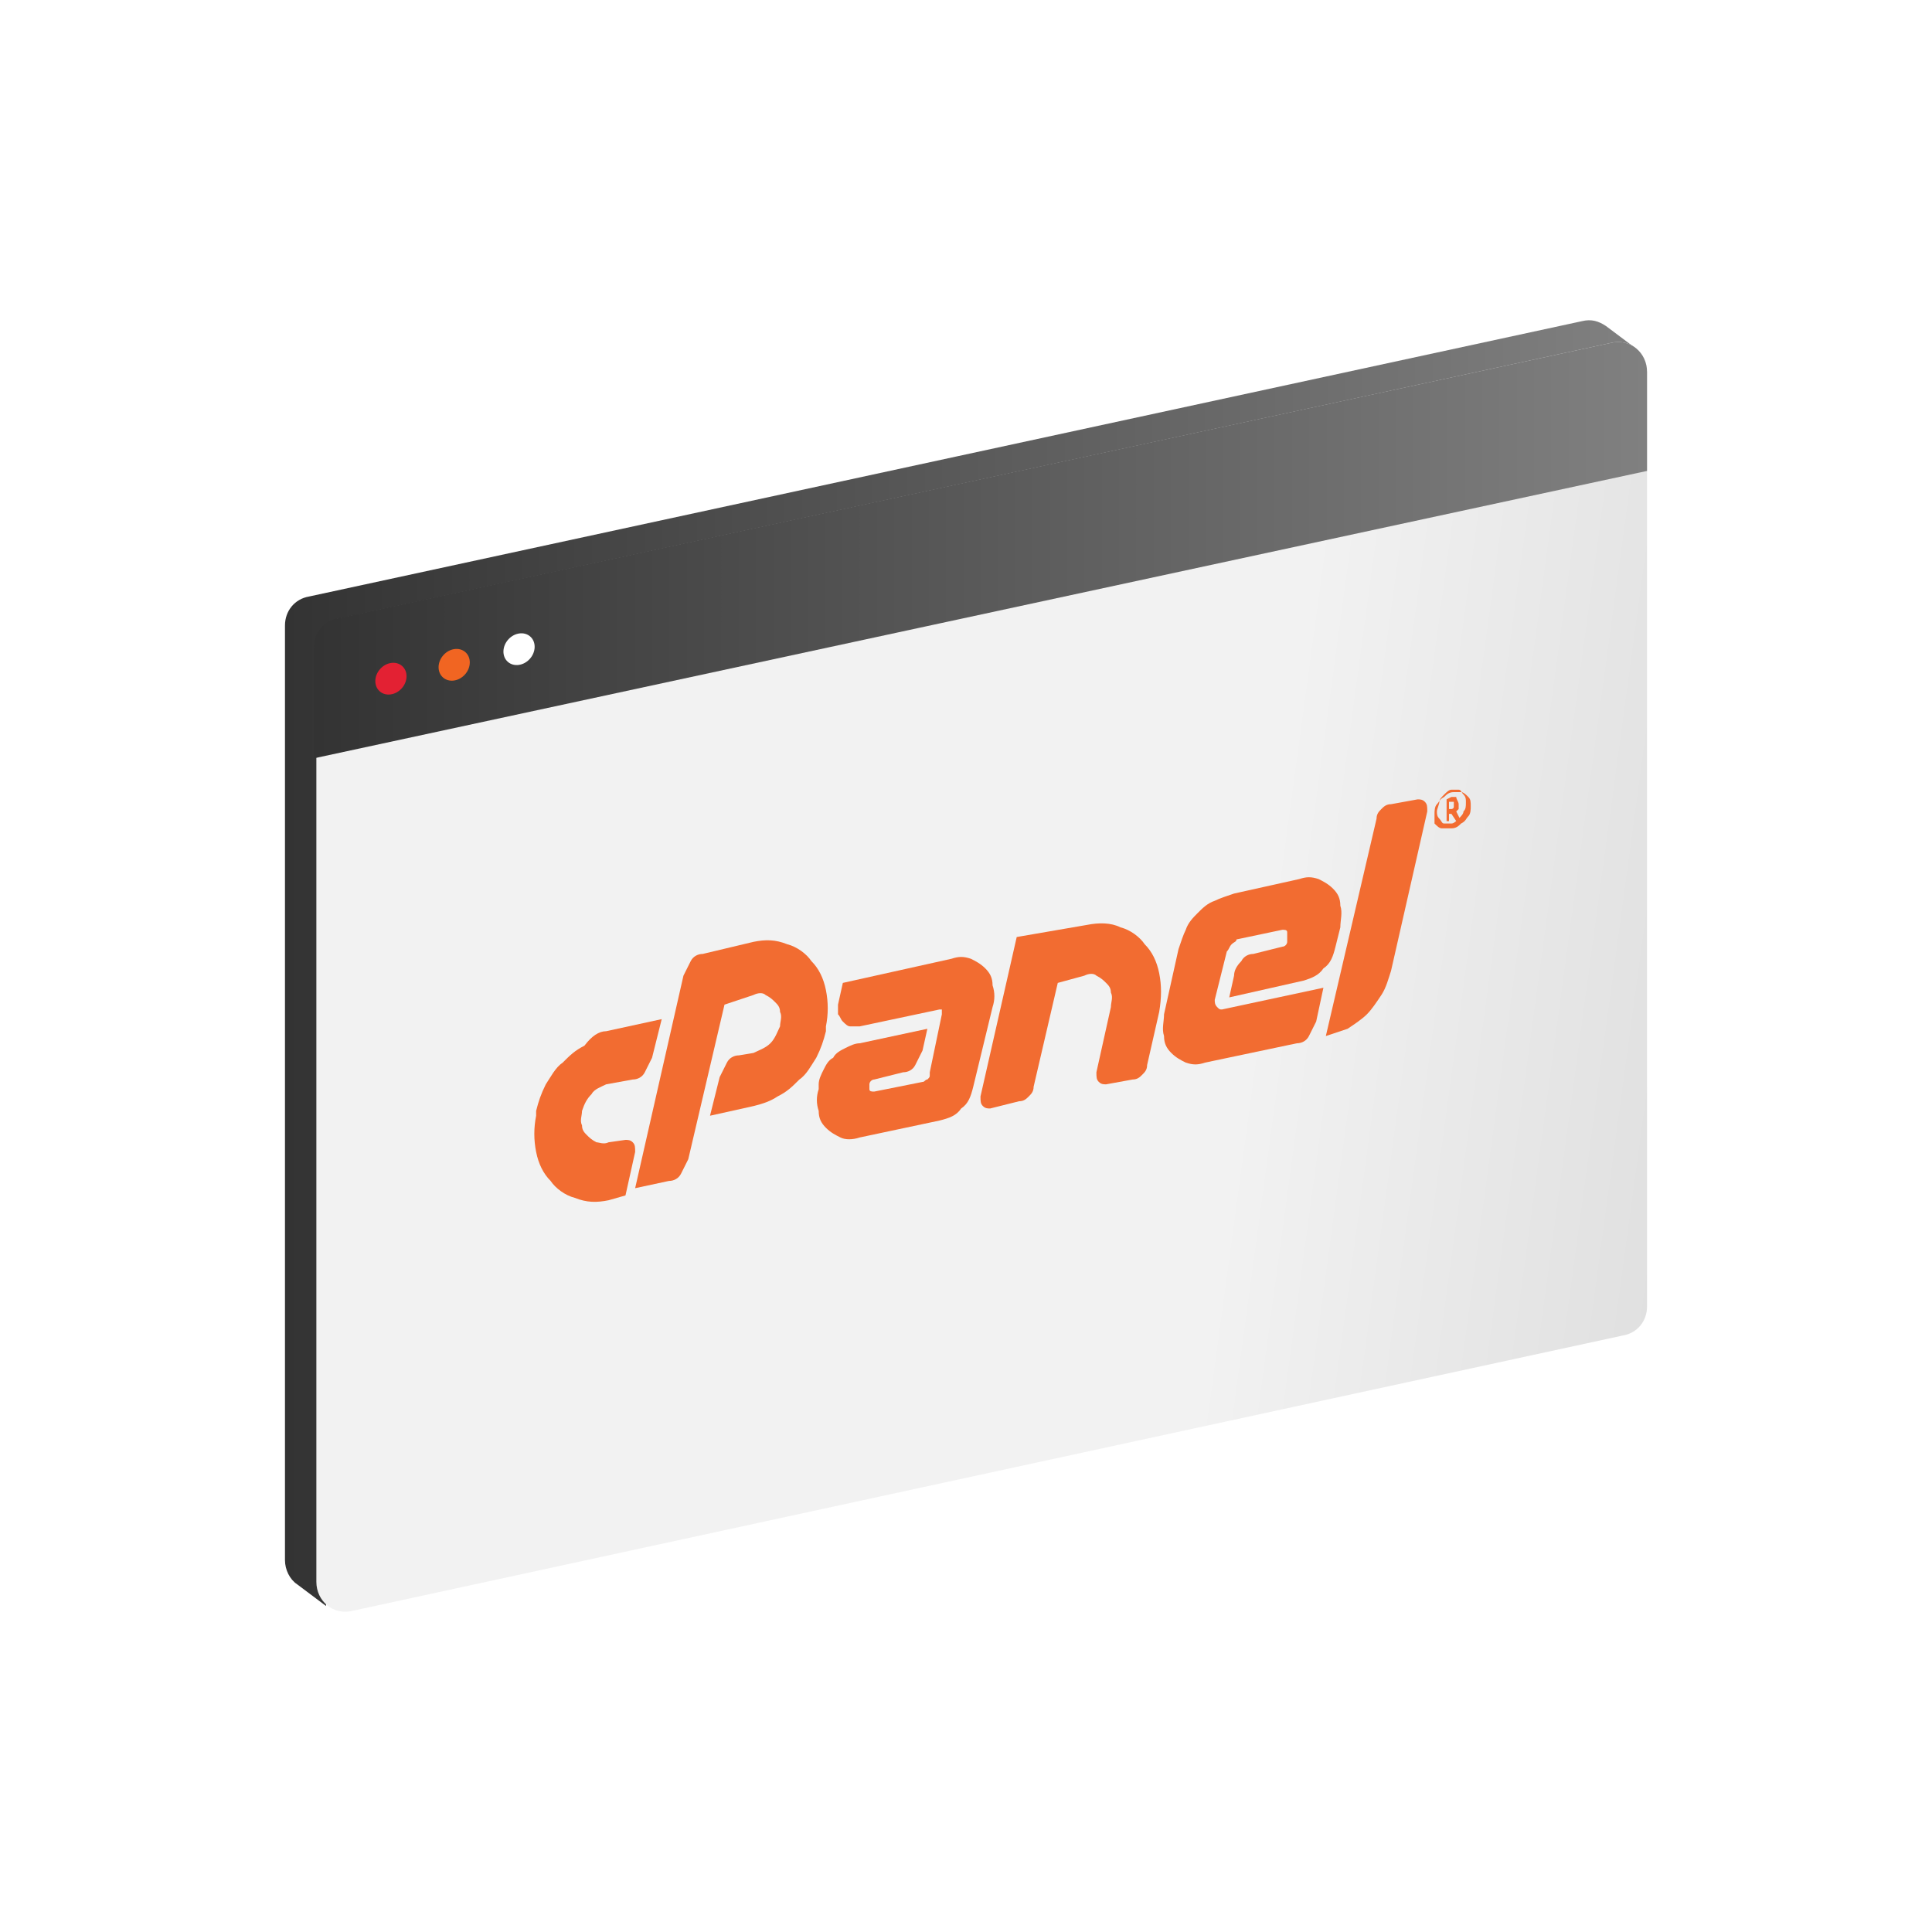 <?xml version="1.0" encoding="utf-8"?>
<!-- Generator: Adobe Illustrator 24.3.0, SVG Export Plug-In . SVG Version: 6.00 Build 0)  -->
<svg version="1.1" id="Layer_1" xmlns="http://www.w3.org/2000/svg" xmlns:xlink="http://www.w3.org/1999/xlink" x="0px" y="0px"
	 viewBox="0 0 80 80" style="enable-background:new 0 0 80 80;" xml:space="preserve">
<style type="text/css">
	.st0{fill:url(#SVGID_1_);}
	.st1{fill:url(#SVGID_2_);}
	.st2{fill:url(#SVGID_3_);}
	.st3{fill:#E32133;}
	.st4{fill:#F16522;}
	.st5{fill:#FFFFFF;}
	.st6{fill:#F26C31;}
</style>
<g>
	<linearGradient id="SVGID_1_" gradientUnits="userSpaceOnUse" x1="11.826" y1="39.867" x2="67.665" y2="39.867">
		<stop  offset="0" style="stop-color:#333333"/>
		<stop  offset="1" style="stop-color:#808080"/>
	</linearGradient>
	<path class="st0" d="M67.7,14.4l-1.2-0.9v0c-0.3-0.2-0.6-0.3-1-0.2L12.8,24.7c-0.6,0.1-1,0.6-1,1.2v38.7c0,0.4,0.2,0.8,0.5,1v0l0,0
		c0,0,0,0,0,0l1.2,0.9v-0.7L66,54.4c0.6-0.1,1-0.6,1-1.2V18.4l0.7,0.5V14.4z"/>
	<linearGradient id="SVGID_2_" gradientUnits="userSpaceOnUse" x1="51.763" y1="41.969" x2="294.526" y2="74.827">
		<stop  offset="0" style="stop-color:#F2F2F2"/>
		<stop  offset="1" style="stop-color:#000000"/>
	</linearGradient>
	<path class="st1" d="M67.2,55.3L14.6,66.7c-0.8,0.2-1.5-0.4-1.5-1.2V26.8c0-0.6,0.4-1.1,1-1.2l52.6-11.4c0.8-0.2,1.5,0.4,1.5,1.2
		v38.7C68.2,54.7,67.8,55.2,67.2,55.3z"/>
	<linearGradient id="SVGID_3_" gradientUnits="userSpaceOnUse" x1="13.047" y1="22.791" x2="68.174" y2="22.791">
		<stop  offset="0" style="stop-color:#333333"/>
		<stop  offset="1" style="stop-color:#808080"/>
	</linearGradient>
	<path class="st2" d="M68.2,19.5v-4.1c0-0.8-0.7-1.4-1.5-1.2L14,25.6c-0.6,0.1-1,0.6-1,1.2v4.6L68.2,19.5z"/>
	<g>
		<ellipse transform="matrix(0.666 -0.746 0.746 0.666 -15.564 21.473)" class="st3" cx="16.2" cy="28.1" rx="0.7" ry="0.6"/>
		<ellipse transform="matrix(0.666 -0.746 0.746 0.666 -14.229 23.238)" class="st4" cx="18.8" cy="27.5" rx="0.7" ry="0.6"/>
		<ellipse transform="matrix(0.666 -0.746 0.746 0.666 -12.894 25.005)" class="st5" cx="21.5" cy="26.9" rx="0.7" ry="0.6"/>
	</g>
	<g>
		<g>
			<path class="st6" d="M25.1,42.7l2.3-0.5l-0.4,1.6c-0.1,0.2-0.2,0.4-0.3,0.6c-0.1,0.2-0.3,0.3-0.5,0.3l-1.1,0.2
				c-0.2,0.1-0.5,0.2-0.6,0.4c-0.2,0.2-0.3,0.4-0.4,0.7c0,0.2-0.1,0.4,0,0.6c0,0.2,0.1,0.3,0.2,0.4c0.1,0.1,0.2,0.2,0.4,0.3
				c0.1,0,0.3,0.1,0.5,0l0.7-0.1c0.1,0,0.2,0,0.3,0.1c0.1,0.1,0.1,0.2,0.1,0.4l-0.4,1.8l-0.7,0.2c-0.5,0.1-0.9,0.1-1.4-0.1
				c-0.4-0.1-0.8-0.4-1-0.7c-0.3-0.3-0.5-0.7-0.6-1.2c-0.1-0.5-0.1-1,0-1.5l0-0.2c0.1-0.4,0.2-0.7,0.4-1.1c0.2-0.3,0.4-0.7,0.7-0.9
				c0.3-0.3,0.5-0.5,0.9-0.7C24.5,42.9,24.8,42.7,25.1,42.7z"/>
			<path class="st6" d="M26.3,49.2l2-8.8c0.1-0.2,0.2-0.4,0.3-0.6c0.1-0.2,0.3-0.3,0.5-0.3l2.1-0.5c0.5-0.1,0.9-0.1,1.4,0.1
				c0.4,0.1,0.8,0.4,1,0.7c0.3,0.3,0.5,0.7,0.6,1.2c0.1,0.5,0.1,1,0,1.5l0,0.2c-0.1,0.4-0.2,0.7-0.4,1.1c-0.2,0.3-0.4,0.7-0.7,0.9
				c-0.3,0.3-0.5,0.5-0.9,0.7c-0.3,0.2-0.6,0.3-1,0.4l-1.8,0.4l0.4-1.6c0.1-0.2,0.2-0.4,0.3-0.6c0.1-0.2,0.3-0.3,0.5-0.3l0.6-0.1
				c0.2-0.1,0.5-0.2,0.7-0.4c0.2-0.2,0.3-0.5,0.4-0.7c0-0.2,0.1-0.4,0-0.6c0-0.2-0.1-0.3-0.2-0.4c-0.1-0.1-0.2-0.2-0.4-0.3
				c-0.1-0.1-0.3-0.1-0.5,0L30,41.6L28.5,48c-0.1,0.2-0.2,0.4-0.3,0.6c-0.1,0.2-0.3,0.3-0.5,0.3L26.3,49.2z"/>
			<path class="st6" d="M39,42l0-0.1c0-0.1,0-0.1,0-0.1c0,0-0.1,0-0.1,0l-3.3,0.7c-0.1,0-0.3,0-0.4,0c-0.1,0-0.2-0.1-0.3-0.2
				c-0.1-0.1-0.1-0.2-0.2-0.3c0-0.1,0-0.3,0-0.4l0.2-0.9l4.5-1c0.3-0.1,0.5-0.1,0.8,0c0.2,0.1,0.4,0.2,0.6,0.4
				c0.2,0.2,0.3,0.4,0.3,0.7c0.1,0.3,0.1,0.6,0,0.9L40.3,45c-0.1,0.4-0.2,0.7-0.5,0.9c-0.2,0.3-0.5,0.4-0.9,0.5l-3.3,0.7
				c-0.3,0.1-0.6,0.1-0.8,0c-0.2-0.1-0.4-0.2-0.6-0.4c-0.2-0.2-0.3-0.4-0.3-0.7c-0.1-0.3-0.1-0.6,0-0.9l0-0.2c0-0.2,0.1-0.4,0.2-0.6
				c0.1-0.2,0.2-0.4,0.4-0.5c0.1-0.2,0.3-0.3,0.5-0.4c0.2-0.1,0.4-0.2,0.6-0.2l2.8-0.6l-0.2,0.9c-0.1,0.2-0.2,0.4-0.3,0.6
				c-0.1,0.2-0.3,0.3-0.5,0.3l-1.2,0.3c-0.1,0-0.2,0.1-0.2,0.2c0,0.1,0,0.2,0,0.2c0,0.1,0.1,0.1,0.2,0.1l2-0.4
				c0.1,0,0.1-0.1,0.2-0.1c0.1-0.1,0.1-0.1,0.1-0.2l0-0.1L39,42z"/>
			<path class="st6" d="M45,38.3c0.5-0.1,1-0.1,1.4,0.1c0.4,0.1,0.8,0.4,1,0.7c0.3,0.3,0.5,0.7,0.6,1.2c0.1,0.5,0.1,1,0,1.6
				l-0.5,2.2c0,0.2-0.1,0.3-0.2,0.4c-0.1,0.1-0.2,0.2-0.4,0.2l-1.1,0.2c-0.1,0-0.2,0-0.3-0.1c-0.1-0.1-0.1-0.2-0.1-0.4l0.6-2.7
				c0-0.2,0.1-0.4,0-0.6c0-0.2-0.1-0.3-0.2-0.4c-0.1-0.1-0.2-0.2-0.4-0.3c-0.1-0.1-0.3-0.1-0.5,0l-1.1,0.3l-1,4.3
				c0,0.2-0.1,0.3-0.2,0.4c-0.1,0.1-0.2,0.2-0.4,0.2L41,45.9c-0.1,0-0.2,0-0.3-0.1c-0.1-0.1-0.1-0.2-0.1-0.4l1.5-6.6L45,38.3z"/>
			<path class="st6" d="M51,39.1c-0.1,0.1-0.1,0.2-0.2,0.3l-0.5,2c0,0.1,0,0.2,0.1,0.3c0.1,0.1,0.1,0.1,0.2,0.1l4.2-0.9l-0.3,1.4
				c-0.1,0.2-0.2,0.4-0.3,0.6c-0.1,0.2-0.3,0.3-0.5,0.3L49.9,44c-0.3,0.1-0.5,0.1-0.8,0c-0.2-0.1-0.4-0.2-0.6-0.4
				c-0.2-0.2-0.3-0.4-0.3-0.7c-0.1-0.3,0-0.6,0-0.9l0.6-2.7c0.1-0.3,0.2-0.6,0.3-0.8c0.1-0.3,0.3-0.5,0.5-0.7
				c0.2-0.2,0.4-0.4,0.7-0.5c0.2-0.1,0.5-0.2,0.8-0.3l2.7-0.6c0.3-0.1,0.5-0.1,0.8,0c0.2,0.1,0.4,0.2,0.6,0.4
				c0.2,0.2,0.3,0.4,0.3,0.7c0.1,0.3,0,0.6,0,0.9l-0.2,0.8c-0.1,0.4-0.2,0.7-0.5,0.9c-0.2,0.3-0.5,0.4-0.8,0.5l-3.1,0.7l0.2-0.9
				c0-0.2,0.1-0.4,0.3-0.6c0.1-0.2,0.3-0.3,0.5-0.3l1.2-0.3c0.1,0,0.2-0.1,0.2-0.2l0-0.2c0-0.1,0-0.2,0-0.2c0-0.1-0.1-0.1-0.2-0.1
				l-1.9,0.4C51.2,39,51.1,39,51,39.1z"/>
			<path class="st6" d="M54.9,42.9l2.1-9c0-0.2,0.1-0.3,0.2-0.4c0.1-0.1,0.2-0.2,0.4-0.2l1.1-0.2c0.1,0,0.2,0,0.3,0.1
				c0.1,0.1,0.1,0.2,0.1,0.4l-1.5,6.6c-0.1,0.3-0.2,0.7-0.4,1c-0.2,0.3-0.4,0.6-0.6,0.8c-0.2,0.2-0.5,0.4-0.8,0.6
				C55.5,42.7,55.2,42.8,54.9,42.9z"/>
		</g>
		<g>
			<path class="st6" d="M59.4,33.7c0-0.1,0-0.3,0.1-0.4c0.1-0.1,0.1-0.2,0.3-0.3c0.1-0.1,0.2-0.2,0.4-0.2c0.1,0,0.2,0,0.3,0
				c0.1,0,0.2,0.1,0.3,0.2c0.1,0.1,0.1,0.2,0.1,0.4c0,0.1,0,0.3-0.1,0.4c-0.1,0.1-0.1,0.2-0.3,0.3c-0.1,0.1-0.2,0.2-0.4,0.2
				c-0.1,0-0.2,0-0.4,0c-0.1,0-0.2-0.1-0.3-0.2C59.4,33.9,59.4,33.8,59.4,33.7z M59.5,33.6c0,0.1,0,0.2,0.1,0.3
				c0.1,0.1,0.1,0.2,0.2,0.2c0.1,0,0.2,0,0.3,0c0.1,0,0.2-0.1,0.3-0.2c0.1-0.1,0.2-0.2,0.2-0.3c0.1-0.1,0.1-0.2,0.1-0.4
				c0-0.1,0-0.2-0.1-0.3c-0.1-0.1-0.1-0.2-0.2-0.2c-0.1,0-0.2,0-0.3,0c-0.1,0-0.2,0.1-0.3,0.2c-0.1,0.1-0.2,0.2-0.2,0.3
				S59.5,33.5,59.5,33.6z M60.4,33.3c0,0.1,0,0.1,0,0.2c0,0-0.1,0.1-0.1,0.1l0.2,0.4l-0.2,0l-0.2-0.3l-0.1,0V34l-0.1,0v-0.9l0.2-0.1
				c0.1,0,0.2,0,0.2,0C60.3,33.1,60.4,33.2,60.4,33.3z M60,33.5l0.1,0c0,0,0.1,0,0.1-0.1c0,0,0-0.1,0-0.1c0-0.1,0-0.1,0-0.1
				c0,0-0.1,0-0.1,0l-0.1,0V33.5z"/>
		</g>
	</g>
</g>
</svg>
